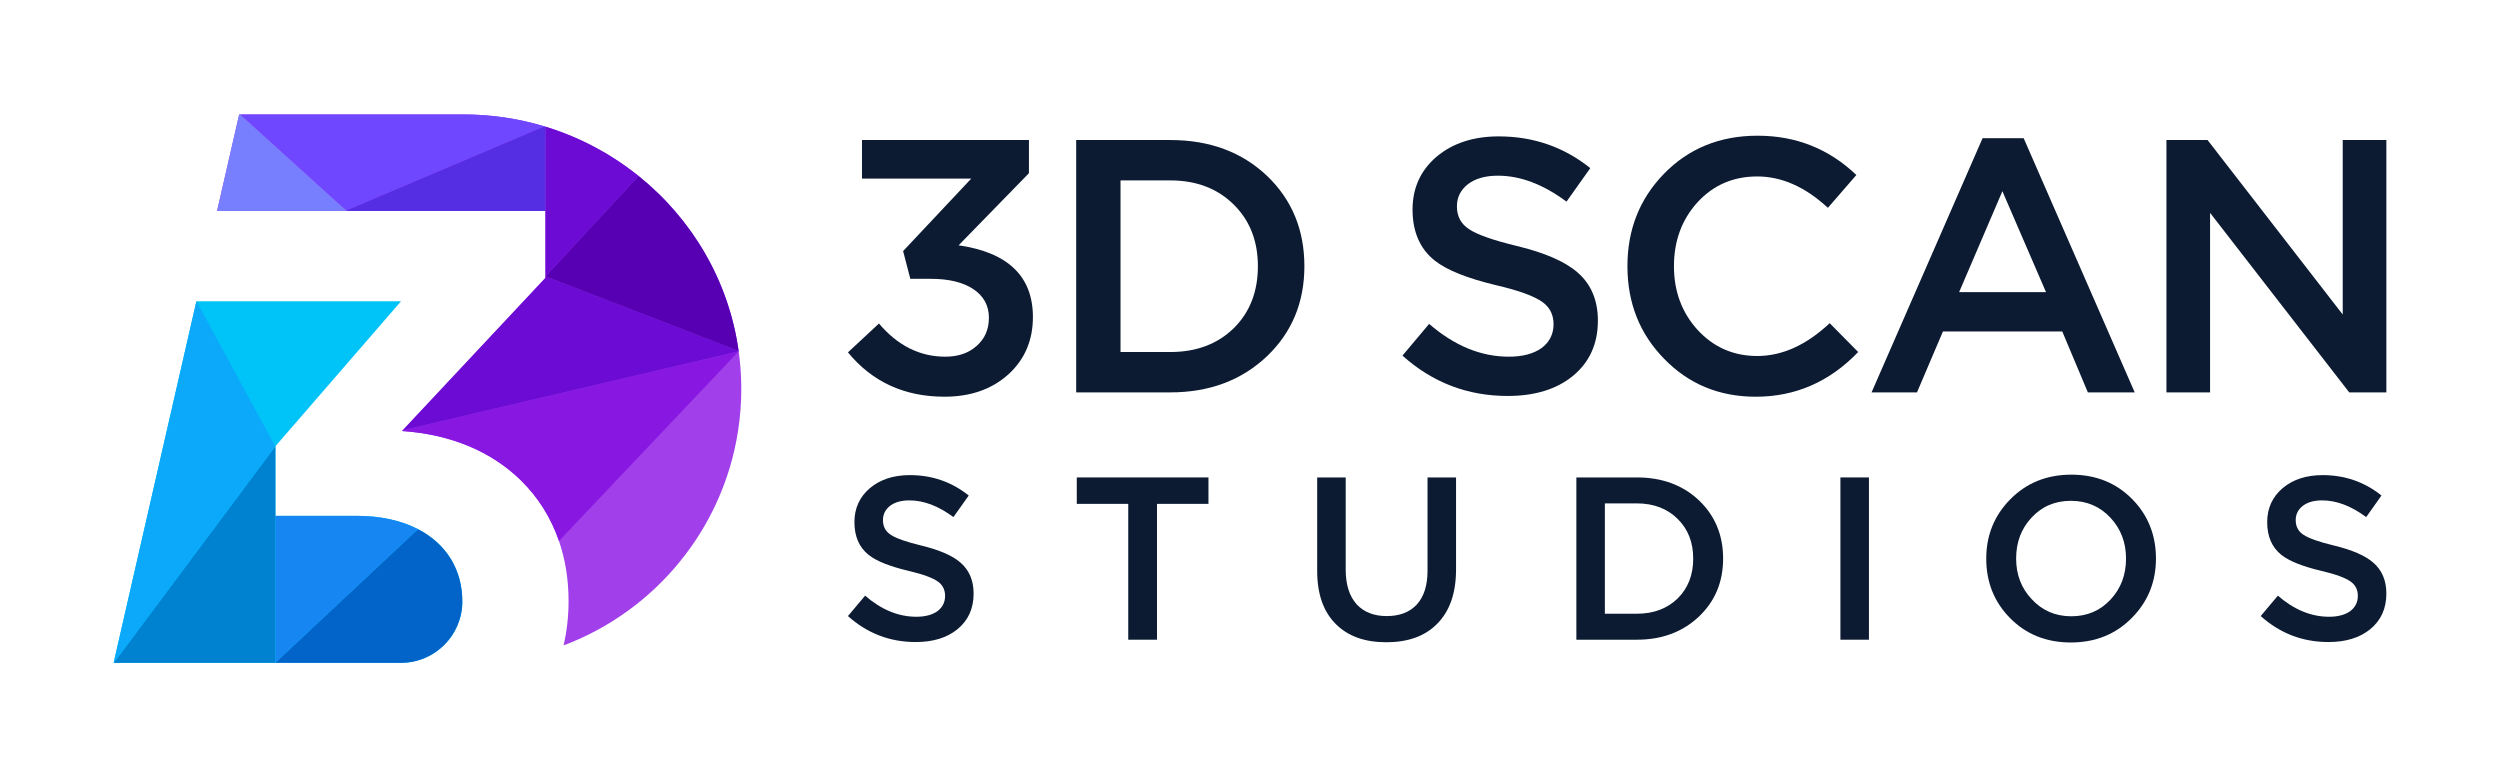 <?xml version="1.0" encoding="utf-8"?>
<!-- Generator: Adobe Illustrator 27.3.1, SVG Export Plug-In . SVG Version: 6.00 Build 0)  -->
<svg version="1.1" id="Layer_1" xmlns="http://www.w3.org/2000/svg" xmlns:xlink="http://www.w3.org/1999/xlink" x="0px" y="0px"
	 viewBox="0 0 1100 342" style="enable-background:new 0 0 1100 342;" xml:space="preserve">
<style type="text/css">
	.st0{fill:#00C3F7;}
	.st1{fill:#0082D1;}
	.st2{fill:#0CA9FB;}
	.st3{fill:#0263C9;}
	.st4{fill:#1686F2;}
	.st5{fill:#A13FEA;}
	.st6{fill:#8817E1;}
	.st7{fill:#6C0BD4;}
	.st8{fill:#5700B3;}
	.st9{fill:#787FFF;}
	.st10{fill:#6F47FF;}
	.st11{fill:#552DE3;}
	.st12{fill:#0C1B32;}
</style>
<g>
	<path class="st0" d="M183.91,232.83c-7.31-3.78-16.43-5.86-26.93-5.86h-35.8v-30.62l55.28-63.8H86.42h0L50,291.64h0.09h71.1h55.22
		c14.88,0,26.96-12.03,27.02-26.91C203.42,250.42,196.23,239.2,183.91,232.83z"/>
</g>
<g>
	<polygon class="st1" points="121.18,226.97 121.18,196.35 50.09,291.64 121.18,291.64 	"/>
</g>
<g>
	<polygon class="st2" points="86.42,132.55 50,291.64 50.09,291.64 121.13,196.42 86.42,132.55 	"/>
</g>
<g>
	<path class="st3" d="M183.91,232.83l-62.73,58.74v0.07h55.22c14.88,0,26.96-12.03,27.02-26.91
		C203.42,250.42,196.23,239.2,183.91,232.83z"/>
</g>
<g>
	<path class="st4" d="M183.91,232.83c-7.31-3.78-16.43-5.86-26.93-5.86h-35.8v64.61L183.91,232.83z"/>
</g>
<g>
	<path class="st5" d="M325.02,154.58l-0.03-0.18c-4.33-31.02-20.64-58.19-44.03-76.97c-7.85-6.3-16.49-11.66-25.74-15.91
		c-4.91-2.25-10-4.19-15.22-5.79l-0.4-0.11c-11.29-3.42-23.24-5.26-35.59-5.26h-98.28h-0.5v0.01l-9.72,42.44h57.11h5.1h0.68h81.56
		l0.03-0.02v28.82l-0.03,0.03v0.67l-62.72,66.97l-0.19,0.21l-0.14,0.16c21.21,1.42,39.27,8.91,52.34,21.76
		c7.61,7.47,13.22,16.46,16.7,26.62c2.78,8.11,4.22,16.96,4.22,26.4c0,6.88-0.76,13.4-2.19,19.55
		c40.13-15.09,70.09-50.94,76.78-94.47c0.97-6.32,1.46-12.8,1.41-19.4C326.12,164.83,325.72,159.65,325.02,154.58z"/>
</g>
<g>
	<path class="st6" d="M177.24,189.28l-0.19,0.21l-0.14,0.16c21.21,1.42,39.27,8.91,52.34,21.76c7.61,7.47,13.22,16.46,16.7,26.62
		l79.07-83.44L177.24,189.28z"/>
</g>
<g>
	<polygon class="st7" points="240,121.6 239.97,121.64 239.97,122.31 177.24,189.28 325.02,154.58 324.99,154.4 	"/>
</g>
<g>
	<path class="st8" d="M280.96,77.43L240,121.6l84.99,32.8C320.66,123.38,304.35,96.21,280.96,77.43z"/>
</g>
<g>
	<path class="st7" d="M255.22,61.53c-4.91-2.25-10-4.19-15.22-5.79v65.87l40.96-44.17C273.12,71.13,264.48,65.77,255.22,61.53z"/>
</g>
<g>
	<polygon class="st9" points="105.23,50.36 105.23,50.37 95.52,92.81 152.62,92.81 105.73,50.36 	"/>
</g>
<g>
	<path class="st10" d="M204.01,50.36h-98.28l46.7,42.27l87.17-37.01C228.31,52.21,216.36,50.36,204.01,50.36z"/>
</g>
<g>
	<polygon class="st11" points="152.43,92.63 152.62,92.81 157.73,92.81 158.41,92.81 239.97,92.81 240,55.74 239.6,55.62 	"/>
</g>
<g>
	<path class="st12" d="M373.1,271.06l7.55-8.97c7.14,6.19,14.66,9.28,22.54,9.28c3.88,0,6.97-0.82,9.28-2.45
		c2.24-1.7,3.37-3.94,3.37-6.73c0-2.65-1.02-4.73-3.06-6.22c-2.31-1.7-6.66-3.3-13.06-4.8c-8.3-1.97-14.15-4.31-17.55-7.04
		c-4.15-3.33-6.22-8.12-6.22-14.38c0-6.12,2.28-11.12,6.83-14.99c4.56-3.81,10.4-5.71,17.55-5.71c9.79,0,18.43,2.99,25.91,8.98
		l-6.73,9.49c-6.6-4.9-13.06-7.35-19.38-7.35c-3.61,0-6.46,0.82-8.57,2.45c-2.04,1.63-3.06,3.71-3.06,6.23
		c0,2.79,1.12,4.93,3.37,6.42c2.31,1.57,6.83,3.16,13.57,4.79c7.89,1.91,13.6,4.39,17.14,7.45c3.87,3.33,5.81,7.89,5.81,13.67
		c0,6.6-2.38,11.83-7.14,15.71c-4.63,3.74-10.75,5.61-18.36,5.61C391.53,282.49,381.6,278.69,373.1,271.06z"/>
	<polygon class="st12" points="496.43,221.7 473.78,221.7 473.78,210.07 531.72,210.07 531.72,221.7 509.08,221.7 509.08,281.47 
		496.43,281.47 	"/>
	<path class="st12" d="M587.82,274.64c-5.51-5.44-8.26-13.26-8.26-23.46v-41.11h12.55v40.6c0,6.53,1.6,11.6,4.79,15.2
		c3.2,3.47,7.62,5.2,13.26,5.2c5.64,0,10.03-1.67,13.16-5c3.2-3.47,4.79-8.43,4.79-14.89v-41.11h12.55v40.49
		c0,10.41-2.79,18.4-8.37,23.97c-5.3,5.37-12.75,8.06-22.34,8.06C600.5,282.59,593.13,279.94,587.82,274.64z"/>
	<path class="st12" d="M693.6,210.07h26.62c11.15,0,20.3,3.4,27.44,10.2c7,6.73,10.51,15.23,10.51,25.5c0,10.2-3.5,18.67-10.51,25.4
		c-7.21,6.87-16.36,10.3-27.44,10.3H693.6V210.07z M720.22,270.04c7.41,0,13.43-2.28,18.06-6.83c4.49-4.49,6.73-10.3,6.73-17.44
		c0-7.07-2.24-12.85-6.73-17.34c-4.63-4.63-10.65-6.94-18.06-6.94h-14.08v48.55H720.22z"/>
	<rect x="809.78" y="210.07" class="st12" width="12.55" height="71.4"/>
	<path class="st12" d="M884.35,271.88c-6.94-7.07-10.4-15.77-10.4-26.11c0-10.2,3.5-18.87,10.51-26.01
		c7.14-7.27,16.12-10.91,26.93-10.91c10.81,0,19.75,3.61,26.83,10.81c6.93,7.07,10.4,15.78,10.4,26.11c0,10.2-3.5,18.87-10.51,26.01
		c-7.14,7.27-16.12,10.91-26.93,10.91C900.36,282.7,891.42,279.09,884.35,271.88z M928.72,263.72c4.49-4.83,6.73-10.81,6.73-17.96
		c0-7.07-2.28-13.05-6.84-17.95c-4.62-4.96-10.44-7.45-17.44-7.45s-12.79,2.49-17.34,7.45c-4.49,4.83-6.73,10.81-6.73,17.95
		c0,7.07,2.28,13.03,6.83,17.85c4.62,5.03,10.44,7.55,17.44,7.55S924.16,268.69,928.72,263.72z"/>
	<path class="st12" d="M994.71,271.06l7.55-8.97c7.14,6.19,14.66,9.28,22.54,9.28c3.88,0,6.97-0.82,9.28-2.45
		c2.24-1.7,3.37-3.94,3.37-6.73c0-2.65-1.02-4.73-3.06-6.22c-2.31-1.7-6.66-3.3-13.06-4.8c-8.3-1.97-14.15-4.31-17.55-7.04
		c-4.15-3.33-6.22-8.12-6.22-14.38c0-6.12,2.28-11.12,6.83-14.99c4.56-3.81,10.4-5.71,17.55-5.71c9.79,0,18.43,2.99,25.91,8.98
		l-6.73,9.49c-6.6-4.9-13.06-7.35-19.38-7.35c-3.61,0-6.46,0.82-8.57,2.45c-2.04,1.63-3.06,3.71-3.06,6.23
		c0,2.79,1.12,4.93,3.37,6.42c2.31,1.57,6.83,3.16,13.57,4.79c7.89,1.91,13.6,4.39,17.14,7.45c3.87,3.33,5.81,7.89,5.81,13.67
		c0,6.6-2.38,11.83-7.14,15.71c-4.63,3.74-10.75,5.61-18.36,5.61C1013.14,282.49,1003.21,278.69,994.71,271.06z"/>
</g>
<g>
	<path class="st12" d="M373.1,155.04l13.64-12.69c8.25,9.73,17.98,14.59,29.19,14.59c5.6,0,10.15-1.53,13.64-4.6
		c3.7-3.17,5.55-7.35,5.55-12.53c0-5.39-2.33-9.62-6.98-12.69c-4.55-2.96-10.73-4.44-18.56-4.44h-9.04l-3.17-12.21l29.98-31.89
		h-48.07V61.61h73.45V76.2l-30.93,31.73c21.78,3.17,32.68,13.7,32.68,31.57c0,10.26-3.6,18.67-10.79,25.22
		c-7.3,6.56-16.66,9.83-28.08,9.83C397.96,174.56,383.78,168.05,373.1,155.04z"/>
	<path class="st12" d="M473.52,61.61h41.4c17.34,0,31.57,5.29,42.67,15.86c10.89,10.47,16.34,23.69,16.34,39.66
		c0,15.87-5.45,29.03-16.34,39.5c-11.21,10.68-25.44,16.02-42.67,16.02h-41.4V61.61z M514.92,154.89c11.53,0,20.89-3.54,28.08-10.63
		c6.98-6.98,10.47-16.02,10.47-27.13c0-10.99-3.49-19.98-10.47-26.96c-7.19-7.19-16.55-10.79-28.08-10.79h-21.89v75.51H514.92z"/>
	<path class="st12" d="M617.08,156.47l11.74-13.96c11.1,9.62,22.79,14.43,35.06,14.43c6.03,0,10.84-1.27,14.44-3.81
		c3.49-2.64,5.24-6.13,5.24-10.47c0-4.12-1.59-7.35-4.76-9.67c-3.6-2.64-10.37-5.13-20.31-7.45c-12.9-3.07-22-6.72-27.29-10.95
		c-6.45-5.18-9.68-12.64-9.68-22.37c0-9.52,3.54-17.29,10.63-23.32c7.08-5.92,16.18-8.89,27.29-8.89c15.23,0,28.66,4.66,40.29,13.96
		l-10.47,14.75c-10.26-7.62-20.31-11.42-30.14-11.42c-5.61,0-10.05,1.27-13.32,3.81c-3.17,2.54-4.76,5.76-4.76,9.67
		c0,4.34,1.74,7.67,5.24,9.99c3.59,2.44,10.63,4.92,21.1,7.45c12.27,2.96,21.15,6.82,26.65,11.58c6.03,5.18,9.04,12.27,9.04,21.26
		c0,10.26-3.7,18.4-11.1,24.43c-7.19,5.82-16.71,8.73-28.55,8.73C645.74,174.24,630.3,168.32,617.08,156.47z"/>
	<path class="st12" d="M732.25,157.9c-10.79-11-16.18-24.59-16.18-40.77c0-16.07,5.34-29.61,16.02-40.61
		c10.89-11.21,24.64-16.81,41.24-16.81c16.92,0,31.41,5.77,43.47,17.29l-12.53,14.44c-9.94-9.2-20.31-13.8-31.09-13.8
		c-10.58,0-19.35,3.81-26.33,11.42c-6.88,7.62-10.31,16.97-10.31,28.08c0,11,3.44,20.31,10.31,27.92
		c7.08,7.72,15.86,11.58,26.33,11.58c11,0,21.62-4.81,31.89-14.44l12.53,12.69c-12.59,13.11-27.6,19.67-45.05,19.67
		C756.47,174.56,743.04,169.01,732.25,157.9z"/>
	<path class="st12" d="M872.33,60.82h18.09l48.86,111.84h-20.62l-11.26-26.81h-52.51l-11.42,26.81h-19.99L872.33,60.82z
		 M900.25,128.55l-19.2-44.42l-19.04,44.42H900.25z"/>
	<polygon class="st12" points="953.23,61.61 971.32,61.61 1030.8,138.39 1030.8,61.61 1050,61.61 1050,172.65 1033.66,172.65 
		972.43,93.65 972.43,172.65 953.23,172.65 	"/>
</g>
</svg>
